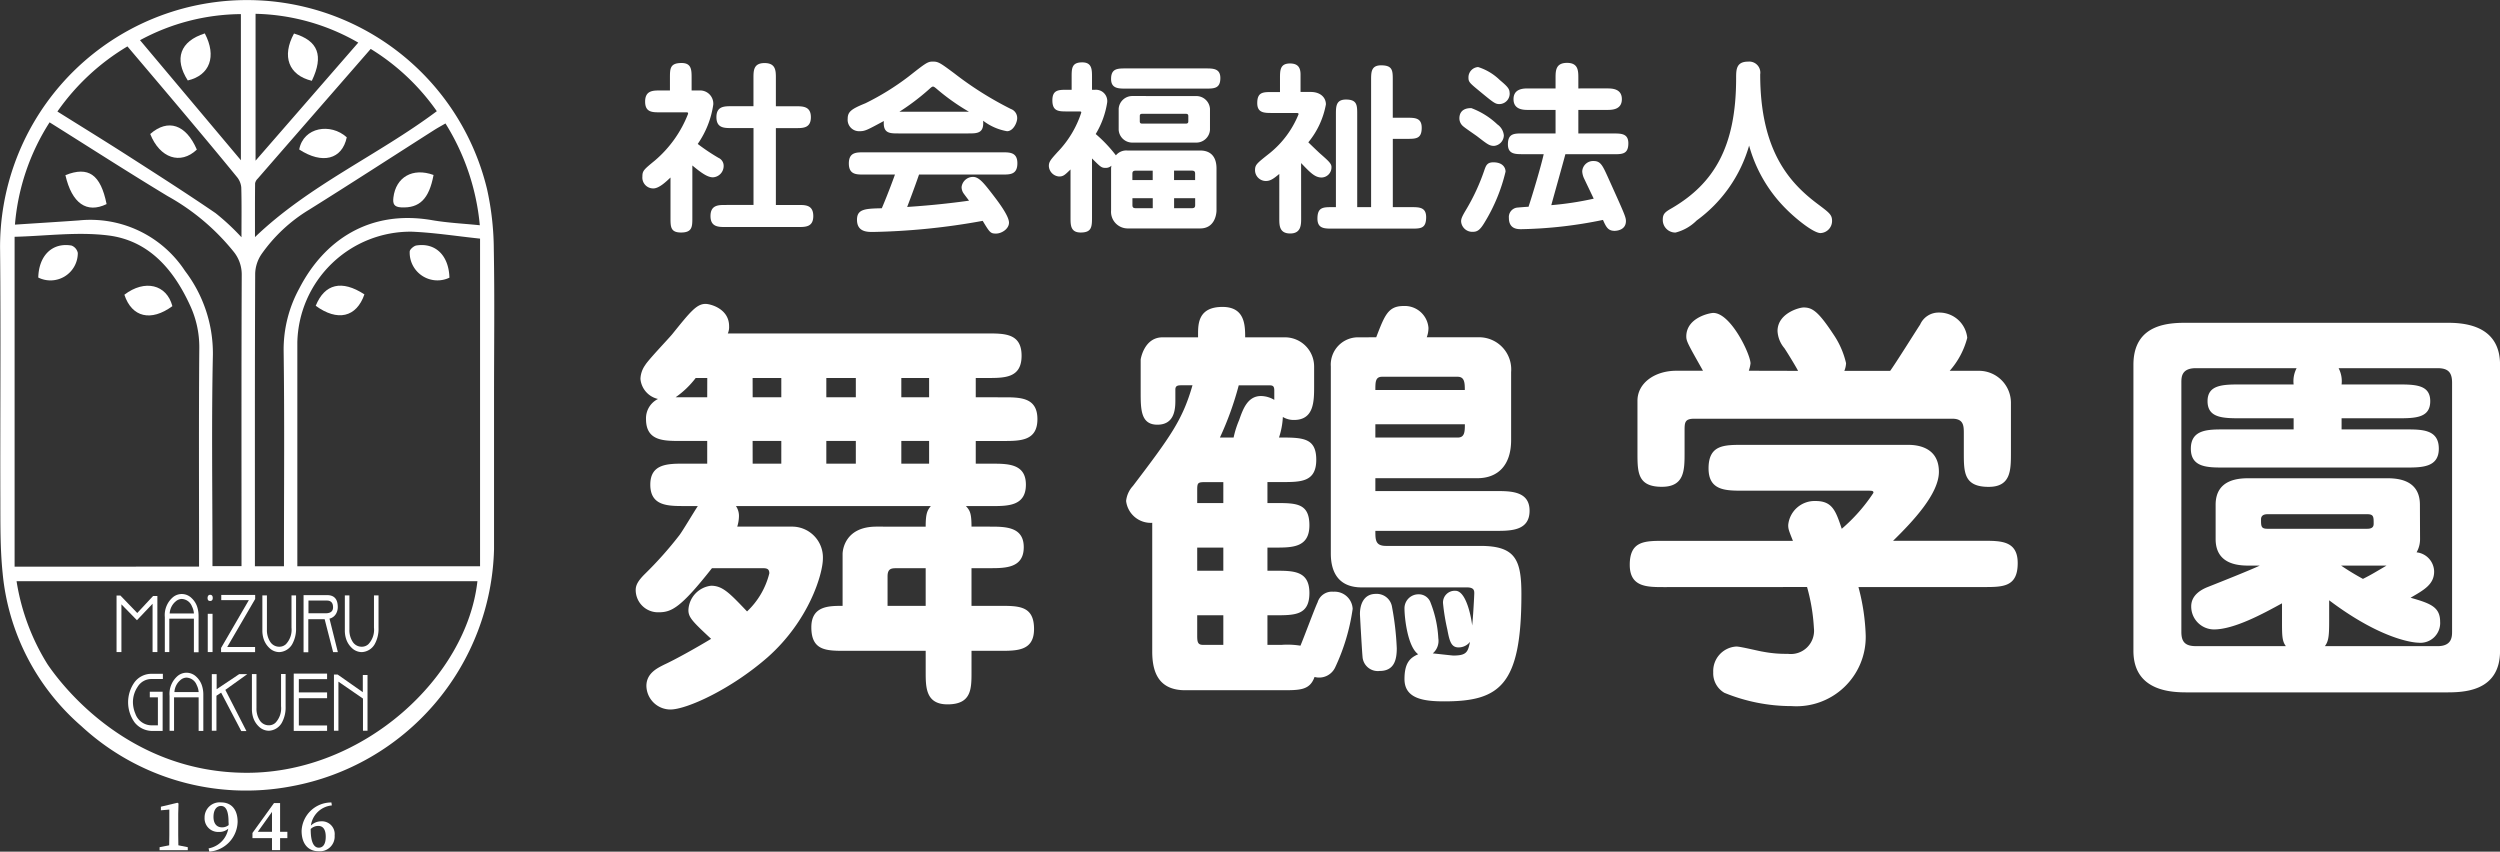 <svg xmlns="http://www.w3.org/2000/svg" width="215.985" height="73.577" viewBox="0 0 215.985 73.577">
  <rect x="0" y="0" width="215.985" height="73.577" fill="#333333" stroke="none"/>
  <g id="logo_white" transform="translate(14322.999 10626.856)">
    <g id="グループ_1686" data-name="グループ 1686" transform="translate(-15145 -10649)">
      <g id="グループ_381" data-name="グループ 381">
        <g id="グループ_382" data-name="グループ 382">
          <g id="グループ_383" data-name="グループ 383">
            <path id="パス_17109" data-name="パス 17109" d="M7.1-17.8H5.143c-1.443,0-2.96,0-2.96,1.813,0,1.85,1.517,1.85,2.96,1.85H6.29c-.3.444-1.332,2.183-1.591,2.516a32.453,32.453,0,0,1-3,3.367c-.592.592-.777.962-.777,1.369A1.926,1.926,0,0,0,2.886-4.958c1.11,0,1.887-.333,4.625-3.811H11.8c.37,0,.666,0,.666.444a6.743,6.743,0,0,1-1.924,3.293c-1.517-1.591-2.109-2.22-3.108-2.22A2.211,2.211,0,0,0,5.476-5.143c0,.629.37,1,1.961,2.479C6.216-1.924,4.366-.888,3.4-.444c-.592.3-1.554.74-1.554,1.85A2.08,2.08,0,0,0,3.922,3.441c1.369,0,5.18-1.7,8.4-4.514,3.552-3.145,4.773-7.178,4.773-8.547a2.663,2.663,0,0,0-2.738-2.738H9.694a3.18,3.18,0,0,0,.148-.888,1.481,1.481,0,0,0-.259-.888H26.418c-.3.37-.444.629-.444,1.776H21.719c-2.7,0-2.923,2-2.923,2.368v4.477c-1.184,0-2.7,0-2.7,1.85,0,2.035,1.3,2.035,2.96,2.035h6.919V.185c0,1.332,0,2.812,1.887,2.812,2.072,0,2.072-1.332,2.072-2.812V-1.628h2.442c1.517,0,2.96,0,2.96-1.887,0-2-1.3-2-2.96-2H29.933V-8.769h1.554c1.369,0,2.96,0,2.96-1.813,0-1.776-1.591-1.776-2.96-1.776H29.933c0-1.184-.148-1.406-.481-1.776h2.22c1.406,0,2.96,0,2.96-1.85,0-1.813-1.554-1.813-2.96-1.813H30.3v-1.961h2.368c1.48,0,2.96,0,2.96-1.887s-1.48-1.887-2.96-1.887H30.3V-25.2h1c1.517,0,2.96,0,2.96-1.924s-1.443-1.924-2.96-1.924H8.88a1.365,1.365,0,0,0,.111-.629c0-1.517-1.628-1.924-2.035-1.924-.777,0-1.332.7-2.886,2.627-.37.444-2.072,2.22-2.331,2.664a2.169,2.169,0,0,0-.407,1.184,1.957,1.957,0,0,0,1.517,1.739,1.858,1.858,0,0,0-1.036,1.739c0,1.887,1.517,1.887,2.96,1.887H7.1Zm3.922-7.4h2.479v1.665H11.026Zm8.917,0v1.665H17.39V-25.2Zm0,5.439V-17.8H17.39v-1.961Zm-8.917,0h2.479V-17.8H11.026ZM26.27-25.2v1.665h-2.4V-25.2Zm0,5.439V-17.8h-2.4v-1.961ZM7.1-23.532H4.366A7.745,7.745,0,0,0,6.105-25.2h1ZM22.681-5.513V-8.066c0-.7.37-.7.814-.7h2.479v3.256ZM55.5-2.146V-4.7h.666c1.7,0,2.96,0,2.96-1.924s-1.369-1.924-2.96-1.924H55.5v-2h.666c1.48,0,2.96,0,2.96-1.924s-1.147-1.924-2.96-1.924H55.5v-1.813h1.258c1.628,0,2.96,0,2.96-1.924s-1.184-1.924-3.219-1.924a6.6,6.6,0,0,0,.333-1.776,1.793,1.793,0,0,0,.962.259c1.739,0,1.739-1.628,1.739-2.923v-1.7a2.521,2.521,0,0,0-2.479-2.516H53.576c0-1.073-.037-2.627-1.961-2.627-2.109,0-2.109,1.48-2.109,2.405v.222H46.435c-1.591,0-1.887,1.887-1.887,1.924v2.775c0,1.517,0,2.849,1.443,2.849,1.48,0,1.554-1.332,1.554-2.109V-24.2c0-.37.259-.37.592-.37h.888c-.851,2.96-1.85,4.366-5.143,8.695a2.255,2.255,0,0,0-.592,1.3,2.142,2.142,0,0,0,2.257,1.887V-1.554c0,1.924.666,3.33,2.849,3.33h8.362c1.554,0,2.405,0,2.812-1.147a1.526,1.526,0,0,0,1.776-.814,17.642,17.642,0,0,0,1.517-5.069A1.557,1.557,0,0,0,61.2-6.734a1.292,1.292,0,0,0-1.369.925c-.222.444-1.221,3.145-1.48,3.737a6.9,6.9,0,0,0-1.591-.074Zm-3.811-6.4H49.432v-2h2.257Zm0-5.846H49.432v-1.073c0-.74.037-.74.888-.74h1.369Zm0,12.247H49.913c-.481,0-.481-.333-.481-.888V-4.7h2.257Zm3.885-22.422c.333,0,.518,0,.518.444v.814a2.294,2.294,0,0,0-1.147-.333c-1.147,0-1.554,1.11-1.887,2.072a8,8,0,0,0-.481,1.517H51.393a26.981,26.981,0,0,0,1.628-4.514Zm7.881-4.144A2.358,2.358,0,0,0,60.976-26.2v16.169c0,1.7.74,2.923,2.664,2.923h9.1c.629,0,.629.3.629.518,0,.185-.111,2.257-.185,2.775,0-.185-.407-3-1.443-3A1.01,1.01,0,0,0,70.67-5.735a17.966,17.966,0,0,0,.37,2.257c.185,1,.333,1.554.962,1.554a1.245,1.245,0,0,0,1-.481c-.185.888-.3,1.184-1.443,1.184-.111,0-1.7-.185-1.776-.185a1.422,1.422,0,0,0,.481-1.3A9.75,9.75,0,0,0,69.6-5.772a1.074,1.074,0,0,0-1.036-.74A1.207,1.207,0,0,0,67.34-5.291c0,.777.259,3.293,1.184,3.959-.7.3-1.184.74-1.184,2.146,0,1.7,1.665,1.924,3.441,1.924,4.81,0,6.66-1.406,6.66-9.25,0-3-.518-4.181-3.552-4.181h-8.14c-.925,0-.925-.518-.925-1.3h10.4c1.3,0,2.923,0,2.923-1.739,0-1.7-1.628-1.7-2.923-1.7h-10.4v-1.11H73.63c1.776,0,2.923-1.11,2.923-3.293v-5.883a2.777,2.777,0,0,0-2.7-3H69.264a2.284,2.284,0,0,0,.148-.814,2.052,2.052,0,0,0-2.146-1.887c-1.332,0-1.628.777-2.368,2.7Zm1.369,8.658V-21.2h7.733c0,.7-.037,1.147-.629,1.147Zm7.1-5.254c.592,0,.629.481.629,1.147H64.824c0-.7,0-1.147.592-1.147ZM63.714-1.147A1.323,1.323,0,0,0,65.194.111c1.258,0,1.48-.962,1.48-1.961A24.907,24.907,0,0,0,66.267-5.4a1.336,1.336,0,0,0-1.406-1.147c-1,0-1.369.851-1.369,1.739C63.492-4.7,63.677-1.443,63.714-1.147ZM102.12-7.141a16.294,16.294,0,0,1,.592,3.552,2.008,2.008,0,0,1-2.257,2.22,10.436,10.436,0,0,1-2.146-.185C98.013-1.591,96.385-2,96.015-2a2.119,2.119,0,0,0-2,2.22A1.945,1.945,0,0,0,94.979,2a15.34,15.34,0,0,0,5.809,1.147,5.987,5.987,0,0,0,6.4-6.068,18.169,18.169,0,0,0-.629-4.218h10.8c1.7,0,2.96,0,2.96-2.072,0-1.924-1.443-1.924-2.96-1.924h-7.807c1.739-1.7,3.959-4.07,3.959-5.957,0-2.331-2.22-2.331-2.7-2.331H96.57c-1.628,0-2.96,0-2.96,2.035,0,1.924,1.48,1.924,2.96,1.924H107.3c.444,0,.555,0,.555.185a14.751,14.751,0,0,1-2.738,3.108c-.518-1.554-.814-2.4-2.257-2.4a2.29,2.29,0,0,0-2.368,2.072c0,.333.037.444.407,1.369H89.762c-1.665,0-2.96,0-2.96,2.072,0,1.924,1.48,1.924,2.96,1.924ZM97.088-25.826a3.133,3.133,0,0,0,.148-.629c0-.777-1.7-4.366-3.219-4.366-.3,0-2.331.407-2.331,2.035,0,.407.148.666,1.443,2.96H90.835c-1.887,0-3.367,1.073-3.367,2.59v4.477c0,1.7,0,2.96,2.109,2.96,1.961,0,1.961-1.443,1.961-2.96v-1.85c0-.74,0-1.073.851-1.073h22.274c1,0,1,.629,1,1.3v1.628c0,1.7,0,2.96,2.146,2.96,1.924,0,1.924-1.443,1.924-2.96v-4.366a2.766,2.766,0,0,0-2.7-2.7h-2.59a6.942,6.942,0,0,0,1.517-2.849,2.43,2.43,0,0,0-2.442-2.183,1.735,1.735,0,0,0-1.628,1.036c-.37.555-2.146,3.4-2.59,4h-3.959a1.947,1.947,0,0,0,.148-.666,7.333,7.333,0,0,0-1.11-2.516c-1.295-1.961-1.813-2.294-2.553-2.294-.407,0-2.257.518-2.257,2.035a2.47,2.47,0,0,0,.592,1.48c.222.333.888,1.406,1.184,1.961Zm57.979,11.581c0-2.294-2.146-2.294-2.96-2.294H140.378c-.814,0-2.96,0-2.96,2.294v2.96c0,2.294,2.146,2.294,2.96,2.294h.851c-.777.37-3,1.258-4.588,1.887-.333.148-1.332.592-1.332,1.628a1.978,1.978,0,0,0,1.961,2c1.776,0,4.329-1.406,5.883-2.257v1.48c0,1.295,0,1.776.333,2.22h-7.77c-.925,0-1.258-.37-1.258-1.221V-24.79c0-.481,0-1.258,1.258-1.258h8.7a2.406,2.406,0,0,0-.259,1.406h-4.514c-1.554,0-2.923,0-2.923,1.443,0,1.48,1.369,1.48,2.923,1.48h4.514v.962h-6.031c-1.369,0-2.849,0-2.849,1.665,0,1.628,1.443,1.628,2.849,1.628h15.725c1.369,0,2.849,0,2.849-1.628,0-1.665-1.443-1.665-2.849-1.665H148.3v-.962h4.773c1.554,0,2.886,0,2.886-1.48,0-1.443-1.332-1.443-2.886-1.443H148.3a2.406,2.406,0,0,0-.259-1.406h8.547c.925,0,1.258.37,1.258,1.258v21.5c0,.481-.037,1.258-1.258,1.258h-9.731c.333-.444.37-.925.37-2.22V-5.994c4.662,3.515,7.474,3.663,7.7,3.663a1.708,1.708,0,0,0,1.887-1.813c0-1.3-.888-1.591-2.553-2.072,1.147-.666,2.035-1.147,2.035-2.257a1.7,1.7,0,0,0-1.517-1.665,2.271,2.271,0,0,0,.3-1.147Zm-4.551.814c.555,0,.555.222.555.814,0,.185-.037.444-.555.444h-8.621c-.555,0-.555-.222-.555-.814,0-.185.074-.444.555-.444Zm-15.5-16.539c-1.48,0-4.7,0-4.7,3.626V-1.628c0,3.589,3.478,3.589,4.7,3.589h22.274c1.443,0,4.7,0,4.7-3.589V-26.344c0-3.626-3.478-3.626-4.7-3.626ZM152.181-8.991c-1.073.629-1.3.777-2.035,1.147a21.539,21.539,0,0,1-1.887-1.147Z" transform="translate(876 80)" fill="#fff"/>
            <path id="パス_17108" data-name="パス 17108" d="M2.928-.048c0,.784,0,1.28.912,1.28.976,0,.976-.512.976-1.28V-4.56c.768.64,1.312,1.024,1.776,1.024A.979.979,0,0,0,7.52-4.5a.752.752,0,0,0-.448-.72,17.3,17.3,0,0,1-1.792-1.2A7.932,7.932,0,0,0,6.624-9.824,1.14,1.14,0,0,0,5.552-11.04h-.8v-1.072c0-.688,0-1.3-.864-1.3-1.008,0-1.008.48-1.008,1.3v1.072H2.016c-.592,0-1.28,0-1.28.96,0,.928.608.928,1.28.928h2.16c.256,0,.272,0,.272.128A10.1,10.1,0,0,1,1.584-4.992C.608-4.192.5-4.1.5-3.6A.938.938,0,0,0,1.44-2.576c.5,0,1.1-.576,1.488-.944Zm4.736-1.1c-.592,0-1.28,0-1.28.96,0,.944.688.944,1.28.944h6.32c.608,0,1.28,0,1.28-.944,0-.96-.672-.96-1.28-.96H12.032v-6.64h1.744c.608,0,1.28,0,1.28-.944,0-.928-.672-.944-1.28-.944H12.032v-2.432c0-.624,0-1.3-.976-1.3-.96,0-.96.656-.96,1.3V-9.68H8.176c-.624,0-1.28.016-1.28.944,0,.944.672.944,1.28.944H10.1v6.64ZM28.656-7.328c.768,0,1.376,0,1.28-1.1A4.715,4.715,0,0,0,32-7.52c.544,0,.88-.752.88-1.12a.825.825,0,0,0-.544-.8,29.437,29.437,0,0,1-4.88-3.072c-1.248-.928-1.392-1.024-1.872-1.024-.448,0-.624.144-2.112,1.312a22.351,22.351,0,0,1-3.7,2.288c-1.232.5-1.536.736-1.536,1.344A.985.985,0,0,0,19.248-7.52c.5,0,.656-.1,2.112-.88-.08,1.072.5,1.072,1.264,1.072ZM22.7-9.2a20.127,20.127,0,0,0,2.576-1.952c.24-.224.288-.224.336-.224.08,0,.208.112.288.176a18.637,18.637,0,0,0,2.816,2ZM22.32-3.776c-.048.144-.576,1.6-1.136,2.912-1.44.032-2.144.064-2.144.992,0,1.056.88,1.056,1.376,1.056A58.291,58.291,0,0,0,29.9.224c.608,1.008.672,1.1,1.152,1.1s1.12-.4,1.12-.944c0-.624-1.04-1.952-1.52-2.576-.672-.864-1.088-1.376-1.584-1.376a.992.992,0,0,0-.992.88.98.98,0,0,0,.144.5c.064.1.416.56.5.672-2.272.32-4.144.464-5.344.544.064-.176.576-1.5,1.024-2.8h7.216c.656,0,1.28,0,1.28-.976,0-.944-.656-.944-1.28-.944h-12c-.64,0-1.28,0-1.28.96s.64.96,1.28.96Zm18.672,3.1A1.441,1.441,0,0,0,42.4.88h6.288C50.016.88,50.1-.48,50.1-.672V-4.3c0-.992-.48-1.552-1.408-1.552H42.4a1.163,1.163,0,0,0-.992.416,12.024,12.024,0,0,0-1.744-1.84,7.483,7.483,0,0,0,.992-2.736.978.978,0,0,0-1.04-1.088h-.272v-1.088c0-.656,0-1.28-.848-1.28-.912,0-.912.528-.912,1.28V-11.1H37.2c-.736,0-1.28,0-1.28.912,0,.96.544.96,1.28.96h.992c.176,0,.224,0,.224.1a8.836,8.836,0,0,1-2.064,3.424c-.56.624-.736.816-.736,1.184a.951.951,0,0,0,.88.912c.368,0,.5-.128.992-.608V-.048c0,.64,0,1.28.88,1.28.928,0,.976-.464.976-1.28v-5.12c.736.736.816.816,1.168.816a.7.7,0,0,0,.512-.192,1.235,1.235,0,0,0-.032.24ZM42.832-3.3V-3.84c0-.192.064-.272.3-.272h1.456V-3.3Zm1.76,1.568v.864H43.136c-.256,0-.3-.1-.3-.272v-.592ZM46.432-3.3v-.816h1.52c.256,0,.3.1.3.272V-3.3Zm1.824,1.568v.592c0,.176-.048.272-.3.272h-1.52v-.864ZM42.832-10.56a1.182,1.182,0,0,0-1.184,1.1v1.824a1.178,1.178,0,0,0,1.184,1.1h5.52a1.182,1.182,0,0,0,1.184-1.1V-9.456a1.18,1.18,0,0,0-1.184-1.1Zm4.576,1.536c.112,0,.256,0,.256.192v.464c0,.192-.144.192-.256.192h-3.68c-.128,0-.256,0-.256-.192v-.464c0-.192.128-.192.256-.192Zm-5.136-3.92c-.72,0-1.28,0-1.28.912,0,.832.64.832,1.28.832h6.88c.736,0,1.28,0,1.28-.912,0-.832-.624-.832-1.28-.832ZM57.408-4.768c.784.816,1.184,1.248,1.776,1.248a.877.877,0,0,0,.848-.912c0-.288-.272-.528-.848-1.04-.192-.16-.624-.576-1.152-1.088a7.171,7.171,0,0,0,1.52-3.28c0-.544-.416-1.072-1.328-1.072H57.36v-1.5c0-.608-.224-.96-.912-.96-.864,0-.864.592-.864,1.3v1.168H54.9c-.784,0-1.28,0-1.28.96,0,.848.608.848,1.28.848h2.1c.1,0,.192.016.192.1a8.3,8.3,0,0,1-2.5,3.376c-1.136.9-1.264.992-1.264,1.488a.938.938,0,0,0,.944.912c.4,0,.688-.224,1.152-.608V.016c0,.592,0,1.3.944,1.3s.944-.768.944-1.3ZM62.256-.96V-8.976c0-.784,0-1.28-.976-1.28-.864,0-.864.608-.864,1.28V-.96H60.1c-.784,0-1.28,0-1.28.992,0,.864.608.864,1.28.864h6.832c.8,0,1.28,0,1.28-.992,0-.864-.608-.864-1.28-.864h-1.6v-5.9h1.216c.784,0,1.28,0,1.28-.96,0-.864-.592-.864-1.28-.864H65.328v-3.248c0-.816,0-1.28-1.008-1.28-.864,0-.864.592-.864,1.28V-.96ZM79.392-11.216H77.04c-.4,0-1.28,0-1.28.928s.88.928,1.28.928h2.352v2.032H76.576c-.768,0-1.3,0-1.3.944,0,.848.624.848,1.3.848h1.792C78.112-4.4,77.392-2,77.056-.992c-.144,0-.96.064-1.04.08a.822.822,0,0,0-.656.88c0,.976.752.976,1.072.976a37.756,37.756,0,0,0,7.056-.8c.272.608.432.944,1.008.944.144,0,.976-.048.976-.848,0-.352-.16-.688-1.552-3.776-.464-1.024-.64-1.408-1.232-1.408a.942.942,0,0,0-.992.9,1.676,1.676,0,0,0,.176.64c.112.24.688,1.44.816,1.712a26.923,26.923,0,0,1-3.664.56c.176-.656,1.024-3.664,1.216-4.4H84.4c.752,0,1.28,0,1.28-.944,0-.848-.624-.848-1.28-.848H81.36V-9.36h2.48c.4,0,1.28,0,1.28-.928s-.88-.928-1.28-.928H81.36v-.88c0-.64,0-1.328-.976-1.328-.992,0-.992.688-.992,1.328Zm-7.3,1.7c-.928,0-1.008.624-1.008.88a.883.883,0,0,0,.288.656c.16.16,1.072.768,1.28.928.832.64,1.024.8,1.424.8a.931.931,0,0,0,.848-.912,1.3,1.3,0,0,0-.56-.944A6.625,6.625,0,0,0,72.1-9.52Zm3.328-1.328c0-.352-.224-.576-.848-1.1a4.717,4.717,0,0,0-1.872-1.12.893.893,0,0,0-.832.912c0,.384.1.464.992,1.2,1.184.976,1.328,1.088,1.68,1.088A.9.9,0,0,0,75.424-10.848ZM74.016-4.832c-.512,0-.624.256-.752.608A17.793,17.793,0,0,1,71.632-.688c-.336.56-.4.752-.4.96a.965.965,0,0,0,1.008.9c.384,0,.624-.144,1.024-.816a15.093,15.093,0,0,0,1.808-4.384C75.072-4.352,74.848-4.832,74.016-4.832Zm22.1-1.44A12.33,12.33,0,0,0,99.36-.752c.768.768,2.3,2.032,2.928,2.032A1.044,1.044,0,0,0,103.28.224c0-.528-.24-.7-1.2-1.424-2.448-1.824-5.008-4.592-5.008-11.232a.957.957,0,0,0-1.04-1.1c-1.04,0-1.04.7-1.04,1.44,0,5.936-1.936,9.088-5.52,11.2-.56.32-.816.48-.816.992a1.087,1.087,0,0,0,1.1,1.136A3.953,3.953,0,0,0,91.584.192,12.14,12.14,0,0,0,96.112-6.272Z" transform="translate(877 41)" fill="#fff"/>
          </g>
        </g>
      </g>
    </g>
    <g id="グループ_1687" data-name="グループ 1687" transform="translate(-15154 -10675)">
      <path id="パス_3393" data-name="パス 3393" d="M150.091,169.858q0,6.61,0,13.221a21.378,21.378,0,0,1-17.5,20.491,20.952,20.952,0,0,1-18.163-5.207,19.943,19.943,0,0,1-6.789-13.181c-.216-2.1-.195-4.232-.2-6.35-.022-7.173.047-14.347-.022-21.519a21.333,21.333,0,0,1,42.071-5.326,24.627,24.627,0,0,1,.583,5.231C150.146,161.43,150.091,165.644,150.091,169.858Zm-25.485,14.734v-1.128c0-5.92-.027-11.839.021-17.758a8.527,8.527,0,0,0-.806-3.7c-1.424-3.1-3.565-5.588-7.06-6.025-2.658-.332-5.406.051-8.091.116v28.5Zm24.277-28.336c-2.024-.212-3.962-.52-5.91-.6a9.785,9.785,0,0,0-9.876,9.562q0,9.17,0,18.341v1.005h15.786Zm-40.178-1.21c1.936-.127,3.724-.237,5.511-.363a9.775,9.775,0,0,1,9.178,4.365,11.739,11.739,0,0,1,2.408,7.22c-.125,5.754-.038,11.513-.038,17.27v1.011h2.51v-1.132c0-8.009-.013-16.017.019-24.026a3.111,3.111,0,0,0-.7-2.008,19.416,19.416,0,0,0-5.7-4.8c-3.413-2.062-6.766-4.222-10.2-6.373A19.294,19.294,0,0,0,108.7,155.046Zm37.19-8.741c-.36.21-.691.388-1.007.59-3.592,2.29-7.167,4.608-10.779,6.866a13.641,13.641,0,0,0-4.117,3.851,3.152,3.152,0,0,0-.537,1.663c-.034,8.075-.023,16.151-.023,24.226v1.062h2.51v-1.108c0-5.855.051-11.711-.029-17.566a11.01,11.01,0,0,1,1.344-5.313c2.128-4.144,6.045-6.856,11.486-5.914,1.343.233,2.715.294,4.119.438A20.07,20.07,0,0,0,145.895,146.305Zm-33.526-1.03c2.066,1.294,4.028,2.5,5.966,3.742,2.582,1.657,5.169,3.308,7.7,5.038a19.919,19.919,0,0,1,2.236,2.083c0-1.489.023-2.9-.018-4.315a1.655,1.655,0,0,0-.39-.912c-1.5-1.839-3.027-3.661-4.554-5.479-1.626-1.936-3.264-3.861-4.89-5.783A19.589,19.589,0,0,0,112.369,145.275Zm27.067-5.409c-3.284,3.769-6.527,7.488-9.765,11.211a.753.753,0,0,0-.223.4c-.016,1.549-.01,3.1-.01,4.647,4.693-4.5,10.6-7.056,15.709-10.877A19.275,19.275,0,0,0,139.436,139.866Zm-9.948,9.656,8.873-10.2a18.507,18.507,0,0,0-8.873-2.489Zm-9.982-10.409,8.715,10.371V136.859A18.532,18.532,0,0,0,119.505,139.113Zm29.15,46.74H108.84a19.177,19.177,0,0,0,2.675,7.178c1.544,2.273,7.294,9.374,17.232,9.374C138.858,202.4,147.742,194.111,148.655,185.853Z" transform="translate(723.592 -87.496)" fill="#fff"/>
      <g id="グループ_193" data-name="グループ 193" transform="translate(723.592 -87.496)">
        <g id="グループ_189" data-name="グループ 189" transform="translate(121.197 204.964)">
          <path id="パス_3389" data-name="パス 3389" d="M154.955,366.381v.259H152.52v-.259l.859-.168h.74Zm-.889-3.839.088.063-.025.9v1.808c0,.436.006.885.019,1.325h-.806c.013-.44.019-.889.019-1.325v-2.182l-.729.063v-.311Z" transform="translate(-152.52 -362.513)" fill="#fff"/>
          <path id="パス_3390" data-name="パス 3390" d="M166.744,364.6a.882.882,0,0,0,.71-.333l.117.074a1.154,1.154,0,0,1-1.09.654,1.169,1.169,0,0,1-1.241-1.225,1.3,1.3,0,0,1,1.422-1.325c.913,0,1.432.639,1.432,1.674a2.649,2.649,0,0,1-2.445,2.579l-.063-.28a2.11,2.11,0,0,0,1.723-2.287c0-1.015-.26-1.38-.656-1.38-.348,0-.644.3-.644.949C166.011,364.312,166.319,364.6,166.744,364.6Z" transform="translate(-161.353 -362.446)" fill="#fff"/>
          <path id="パス_3391" data-name="パス 3391" d="M178.768,365.661v-.448l1.861-2.58h.526V366.7h-.7v-3.584h.2l-1.528,2.142-.05-.141h2.706v.542Z" transform="translate(-170.745 -362.576)" fill="#fff"/>
          <path id="パス_3392" data-name="パス 3392" d="M194.745,365.411c0-.638-.241-.934-.642-.934a.925.925,0,0,0-.755.38l-.121-.079a1.254,1.254,0,0,1,1.128-.7,1.106,1.106,0,0,1,1.159,1.224,1.278,1.278,0,0,1-1.376,1.364c-.906,0-1.478-.637-1.478-1.763a2.564,2.564,0,0,1,2.575-2.453l.038.256a2.018,2.018,0,0,0-1.827,2.082c0,1.1.279,1.57.7,1.57C194.506,366.354,194.745,366.057,194.745,365.411Z" transform="translate(-180.391 -362.446)" fill="#fff"/>
        </g>
        <g id="グループ_192" data-name="グループ 192" transform="translate(107.409 135.639)">
          <g id="グループ_190" data-name="グループ 190" transform="translate(0 0)">
            <path id="パス_3394" data-name="パス 3394" d="M118.225,207.715c.05-1.912,1.219-3.044,2.869-2.765a.867.867,0,0,1,.547.639A2.362,2.362,0,0,1,118.225,207.715Z" transform="translate(-114.919 -183.736)" fill="#fff"/>
            <path id="パス_3395" data-name="パス 3395" d="M146.709,218.171c-1.85,1.359-3.5.965-4.147-.987C144.318,215.837,146.22,216.29,146.709,218.171Z" transform="translate(-131.817 -191.72)" fill="#fff"/>
            <path id="パス_3396" data-name="パス 3396" d="M226.646,207.726a2.4,2.4,0,0,1-3.433-2.256c0-.18.356-.492.58-.526C225.445,204.69,226.587,205.806,226.646,207.726Z" transform="translate(-187.817 -183.736)" fill="#fff"/>
            <path id="パス_3397" data-name="パス 3397" d="M200.854,217.14c-.69,1.993-2.328,2.355-4.207.986C197.418,216.224,198.9,215.862,200.854,217.14Z" transform="translate(-169.371 -191.706)" fill="#fff"/>
            <path id="パス_3398" data-name="パス 3398" d="M129.454,186.957c-1.719.835-3-.064-3.558-2.5C127.89,183.661,128.937,184.4,129.454,186.957Z" transform="translate(-120.245 -169.324)" fill="#fff"/>
            <path id="パス_3399" data-name="パス 3399" d="M222.034,184.59c-.385,2.083-1.22,2.878-2.791,2.8-.621-.032-.743-.3-.678-.85C218.776,184.775,220.229,183.93,222.034,184.59Z" transform="translate(-184.578 -169.472)" fill="#fff"/>
            <path id="パス_3400" data-name="パス 3400" d="M149.869,171.835c1.537-1.346,3.094-.825,4.028,1.349C152.486,174.526,150.7,173.928,149.869,171.835Z" transform="translate(-136.891 -160.259)" fill="#fff"/>
            <path id="パス_3401" data-name="パス 3401" d="M196.088,172.787c-.4,1.916-2.112,2.354-4.108,1.052C192.347,171.89,194.71,171.532,196.088,172.787Z" transform="translate(-166.13 -160.923)" fill="#fff"/>
            <path id="パス_3402" data-name="パス 3402" d="M190.859,149.2c-2-.482-2.616-2.108-1.54-4.085C191.415,145.739,191.9,147.031,190.859,149.2Z" transform="translate(-163.919 -142.218)" fill="#fff"/>
            <path id="パス_3403" data-name="パス 3403" d="M160.527,145.086c1.044,1.98.436,3.623-1.47,4.065C157.858,147.284,158.388,145.764,160.527,145.086Z" transform="translate(-142.834 -142.199)" fill="#fff"/>
          </g>
          <g id="グループ_191" data-name="グループ 191" transform="translate(10.069 51.322)">
            <path id="パス_3404" data-name="パス 3404" d="M143.462,308.856V304.68l-1.351,1.422-1.34-1.371v4.125h-.421v-4.887h.333l1.456,1.51,1.368-1.47h.37v4.846Z" transform="translate(-140.35 -303.84)" fill="#fff"/>
            <path id="パス_3405" data-name="パス 3405" d="M156.506,308.577v-2.9h-2.124v2.885h-.387v-3.021a2.026,2.026,0,0,1,.723-1.738,1.2,1.2,0,0,1,1.595.1,1.775,1.775,0,0,1,.489.787,2.489,2.489,0,0,1,.109.736v3.149Zm-.166-3.957a.99.99,0,0,0-.882-.648.824.824,0,0,0-.522.211,1.43,1.43,0,0,0-.356.441,1.487,1.487,0,0,0-.166.6h2.094A1.535,1.535,0,0,0,156.34,304.62Z" transform="translate(-149.824 -303.547)" fill="#fff"/>
            <path id="パス_3406" data-name="パス 3406" d="M166.291,304.3q-.217,0-.217-.258a.4.4,0,0,1,.047-.187.219.219,0,0,1,.17-.088q.231,0,.231.275Q166.522,304.3,166.291,304.3Zm-.2,4.415v-3.306h.414v3.306Z" transform="translate(-158.211 -303.701)" fill="#fff"/>
            <path id="パス_3407" data-name="パス 3407" d="M170.425,308.3h2.407v.445h-2.939v-.36l2.4-4.133H169.91V303.8h2.929v.355Z" transform="translate(-160.863 -303.725)" fill="#fff"/>
            <path id="パス_3408" data-name="パス 3408" d="M184.144,308.15a1.36,1.36,0,0,1-1.1.676,1.237,1.237,0,0,1-.865-.353,1.86,1.86,0,0,1-.5-.787,2.354,2.354,0,0,1-.109-.757v-3h.394v2.945a1.851,1.851,0,0,0,.278,1.053.918.918,0,0,0,.8.434.826.826,0,0,0,.56-.217,1.81,1.81,0,0,0,.485-1.43v-2.785h.394v2.807A2.722,2.722,0,0,1,184.144,308.15Z" transform="translate(-168.972 -303.809)" fill="#fff"/>
            <path id="パス_3409" data-name="パス 3409" d="M196.057,305.365a.887.887,0,0,1-.618.523l.723,2.892h-.409l-.731-2.841H193.61v2.854H193.2v-4.935h2.04q.916,0,.916,1.035A1.15,1.15,0,0,1,196.057,305.365Zm-.852-1.039h-1.581v1.1H195.1q.648,0,.648-.521Q195.745,304.326,195.205,304.326Z" transform="translate(-177.043 -303.763)" fill="#fff"/>
            <path id="パス_3410" data-name="パス 3410" d="M207.458,308.15a1.359,1.359,0,0,1-1.1.676,1.237,1.237,0,0,1-.866-.353,1.866,1.866,0,0,1-.5-.787,2.354,2.354,0,0,1-.109-.757v-3h.394v2.945a1.851,1.851,0,0,0,.278,1.053.918.918,0,0,0,.8.434.827.827,0,0,0,.56-.217,1.811,1.811,0,0,0,.485-1.43v-2.785h.394v2.807A2.72,2.72,0,0,1,207.458,308.15Z" transform="translate(-185.16 -303.809)" fill="#fff"/>
            <path id="パス_3411" data-name="パス 3411" d="M145.623,326.543a1.386,1.386,0,0,0-1.191.685,2.358,2.358,0,0,0-.4,1.337,2.61,2.61,0,0,0,.211.977,1.489,1.489,0,0,0,1.5,1h.445v-2.416h-.7v-.482h1.11v3.384h-.808a1.975,1.975,0,0,1-1.605-.723,2.982,2.982,0,0,1-.044-3.445,1.821,1.821,0,0,1,1.53-.767h.947v.451Z" transform="translate(-142.616 -319.201)" fill="#fff"/>
            <path id="パス_3412" data-name="パス 3412" d="M157.849,330.811v-2.9h-2.124V330.8h-.387v-3.02a2.026,2.026,0,0,1,.723-1.738,1.2,1.2,0,0,1,.74-.258,1.219,1.219,0,0,1,.855.356,1.774,1.774,0,0,1,.489.787,2.489,2.489,0,0,1,.109.736v3.149Zm-.166-3.957a.99.99,0,0,0-.882-.648.825.825,0,0,0-.523.21,1.438,1.438,0,0,0-.356.441,1.484,1.484,0,0,0-.166.6h2.094A1.539,1.539,0,0,0,157.683,326.854Z" transform="translate(-150.757 -318.985)" fill="#fff"/>
            <path id="パス_3413" data-name="パス 3413" d="M169.818,331.117l-1.739-3.32-.406.268v3.025h-.4V326.2h.418v1.3l1.945-1.3h.7l-1.894,1.358,1.82,3.556Z" transform="translate(-159.043 -319.278)" fill="#fff"/>
            <path id="パス_3414" data-name="パス 3414" d="M181.2,330.384a1.359,1.359,0,0,1-1.1.675,1.238,1.238,0,0,1-.866-.353,1.862,1.862,0,0,1-.5-.787,2.363,2.363,0,0,1-.109-.757v-3h.394V329.1a1.85,1.85,0,0,0,.278,1.053.918.918,0,0,0,.8.435.826.826,0,0,0,.56-.217,1.811,1.811,0,0,0,.485-1.43v-2.785h.394v2.807A2.721,2.721,0,0,1,181.2,330.384Z" transform="translate(-166.93 -319.248)" fill="#fff"/>
            <path id="パス_3415" data-name="パス 3415" d="M190.431,330.988v-4.952h2.881v.479h-2.44v1.144h2.44v.5h-2.44v2.359h2.44v.468Z" transform="translate(-175.123 -319.162)" fill="#fff"/>
            <path id="パス_3416" data-name="パス 3416" d="M204.3,331.152v-2.78l-2.121-1.462v4.242h-.387v-4.86h.315l2.179,1.527v-1.486h.407v4.819Z" transform="translate(-183.01 -319.34)" fill="#fff"/>
          </g>
        </g>
      </g>
    </g>
  </g>
</svg>
